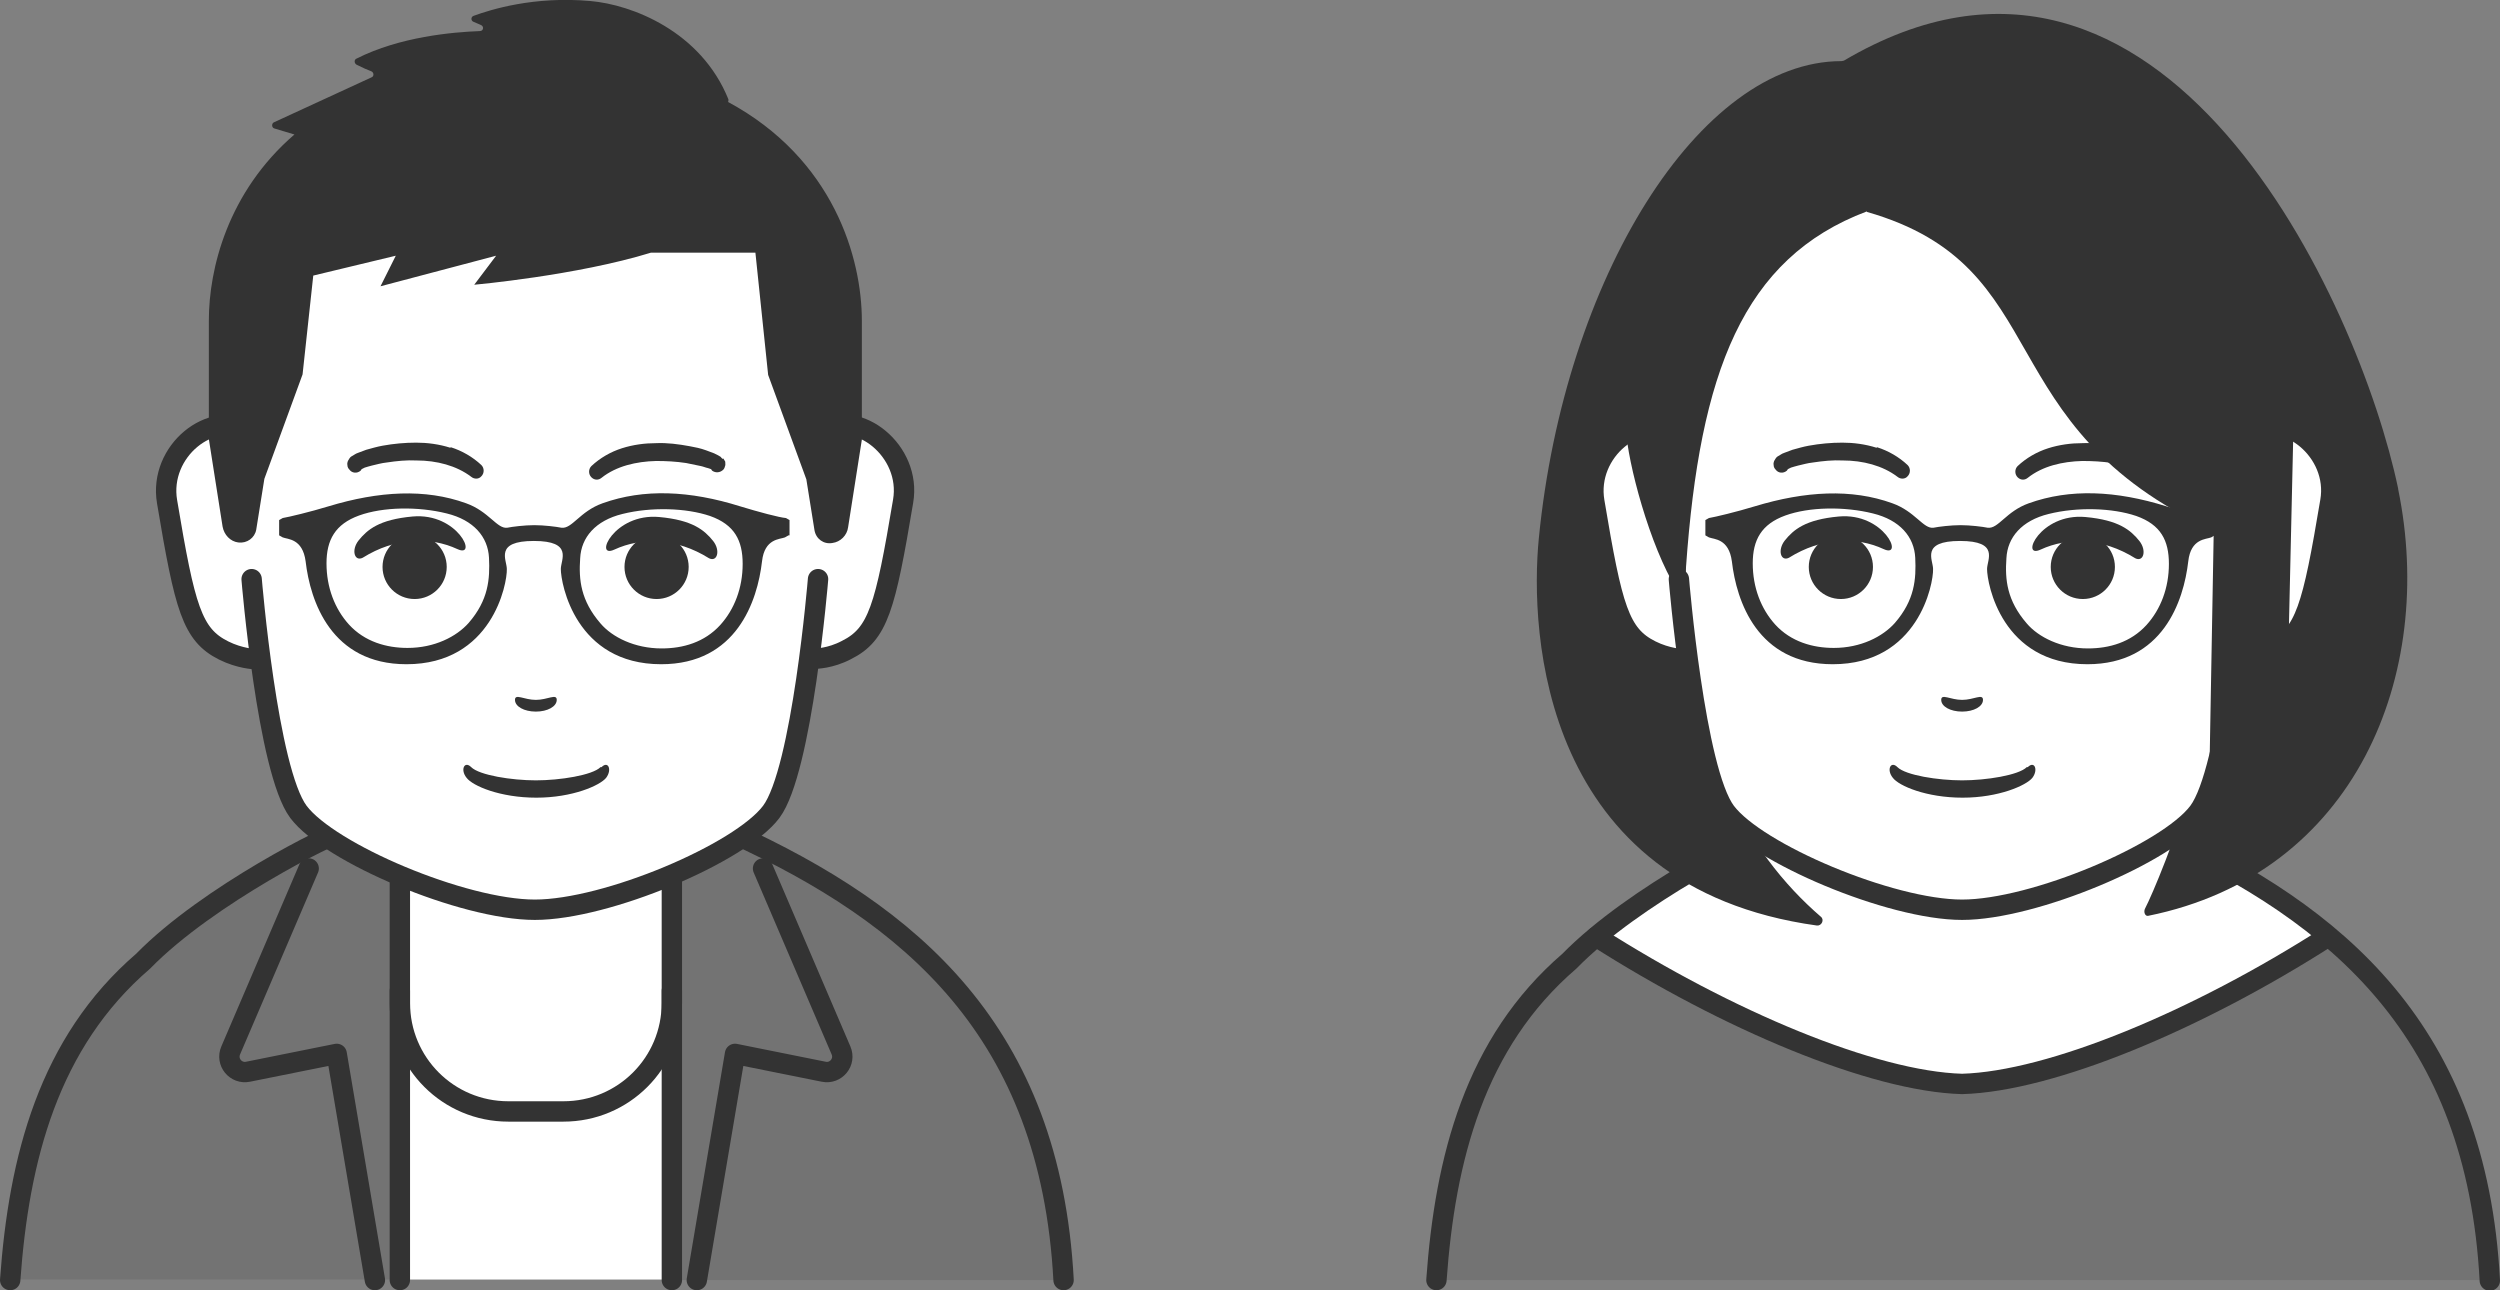 <?xml version="1.0" encoding="UTF-8"?>
<svg id="b" data-name="レイヤー 2" xmlns="http://www.w3.org/2000/svg" viewBox="0 0 49.08 25.33">
  <rect x="0" y="0" width="49.08" height="25.33" fill="#808080" stroke="none"/>
  <defs>
    <style>
      .d {
        fill: #fff;
      }

      .e {
        fill: #737373;
      }

      .f {
        fill: #333;
      }

      .g {
        fill: none;
        stroke: #333;
        stroke-linecap: round;
        stroke-linejoin: round;
        stroke-width: .4px;
      }
    </style>
  </defs>
  <g id="c" data-name="レイヤー 1">
    <g>
      <g>
        <g>
          <path class="e" d="m28.2,25.13c.17-2.38.75-4.66,2.61-6.26,1.28-1.31,3.75-2.53,3.85-2.51.91-.49,1.03-.54,3.86-.58,2.84.04,2.96.09,3.87.58,3.49,1.6,6.23,3.88,6.49,8.77"/>
          <path class="d" d="m42.38,16.35c-.91-.49-1.03-.54-3.87-.58-2.84.04-2.96.09-3.86.58-.08-.01-1.98.91-3.31,2.02h0c2.56,1.65,5.43,2.85,7.18,2.9,1.75-.05,4.61-1.25,7.18-2.89v-.02c-.96-.81-2.09-1.45-3.31-2.01Z"/>
          <path class="g" d="m28.2,25.13c.17-2.38.75-4.66,2.61-6.26,1.28-1.31,3.75-2.53,3.85-2.51.91-.49,1.03-.54,3.86-.58,2.84.04,2.96.09,3.87.58,3.5,1.6,6.23,3.88,6.49,8.78"/>
          <path class="g" d="m45.7,18.39c-2.56,1.64-5.43,2.84-7.18,2.89-1.75-.05-4.61-1.25-7.18-2.89"/>
        </g>
        <path class="f" d="m47.08,9.59c-.76-3.64-4.61-12.1-10.88-8.4-.01,0-.03.01-.05.01-2.79,0-5.44,4.27-5.94,9.37-.18,1.84.04,6.85,5.46,7.6.09.01.15-.11.08-.17-1.44-1.24-2.83-3.47-2.61-7.44h10.72c.09,2.95-1.46,6.72-1.75,7.28-.03.06,0,.15.06.14,4.07-.82,5.66-4.74,4.91-8.38Z"/>
        <g>
          <path class="d" d="m44.13,8.46h-.05c-.22-3.39-1.85-6.1-5.56-6.1s-5.34,2.71-5.56,6.1h-.05c-.73-.43-1.78.39-1.61,1.39.35,2.09.49,2.61,1.11,2.92.32.16.61.17.61.17h.06l-.02-.65c.13,1.17.41,3.09.83,3.64.61.81,3.23,1.92,4.64,1.92s4.03-1.11,4.64-1.92c.42-.55.69-2.48.83-3.64l-.02.65h.06s.29,0,.61-.17c.62-.31.76-.83,1.11-2.92.17-.99-.89-1.82-1.61-1.39Z"/>
          <path class="g" d="m43.97,12.93h.06s.29,0,.61-.17c.62-.31.76-.83,1.11-2.92.17-.99-.89-1.82-1.61-1.39h-.05"/>
          <path class="g" d="m32.96,8.46h-.05c-.73-.43-1.78.39-1.61,1.39.35,2.09.49,2.61,1.11,2.92.32.16.61.17.61.17h.06"/>
          <path class="g" d="m44.08,9.3v-.84c-.22-3.39-1.85-6.1-5.56-6.1s-5.34,2.71-5.56,6.1v.84"/>
          <path class="g" d="m44.08,11.37s-.31,3.76-.92,4.57-3.23,1.92-4.64,1.92c-1.41,0-4.03-1.11-4.64-1.92s-.92-4.57-.92-4.57"/>
          <g>
            <path class="f" d="m38.93,13.74c0,.13-.18.23-.41.23s-.41-.1-.41-.23.18,0,.41,0,.41-.13.41,0Z"/>
            <path class="f" d="m39.79,15.06c-.16.16-.8.26-1.27.26s-1.11-.1-1.27-.26c-.13-.13-.22.05-.09.21.12.16.66.39,1.37.39s1.25-.24,1.37-.39c.12-.16.04-.34-.09-.21Z"/>
            <g>
              <g>
                <path class="f" d="m35.12,10.95c.64-.4,1.32-.42,1.86-.17.41.19.01-.72-.88-.64-.66.06-.89.26-1.06.47-.15.19-.08.42.08.34Z"/>
                <circle class="f" cx="36.14" cy="11.13" r=".63"/>
              </g>
              <g>
                <path class="f" d="m41.92,10.96c-.64-.4-1.32-.42-1.86-.17-.41.19-.01-.72.88-.64.66.06.89.26,1.06.47.15.19.08.42-.08.34Z"/>
                <circle class="f" cx="40.89" cy="11.13" r=".63"/>
              </g>
              <path class="f" d="m36.84,8.79c-.22-.07-.45-.1-.67-.1-.22,0-.44.02-.66.06-.11.02-.21.05-.32.08-.05.02-.11.04-.16.06-.03.01-.05.02-.08.04l-.05.03s-.02.01-.04.04l-.03.05s-.02.05-.01.08c0,.04.02.07.04.09.05.07.15.08.22.02l.02-.03h0s.06-.03.06-.03c.04-.01.09-.03.14-.04.09-.02.19-.05.29-.06.2-.03.39-.05.59-.04.39,0,.78.1,1.07.32h0c.06.05.15.05.2-.01.06-.06.06-.16,0-.22-.17-.16-.38-.28-.6-.35Z"/>
              <path class="f" d="m42.19,9.01s-.03-.02-.04-.04l-.05-.03s-.06-.03-.08-.04c-.05-.02-.11-.04-.16-.06-.11-.04-.21-.06-.32-.08-.22-.04-.44-.07-.66-.06-.22,0-.45.03-.67.1-.22.07-.43.19-.6.35-.06.06-.06.16,0,.22.06.06.14.06.2.01h0c.29-.23.68-.32,1.07-.33.2,0,.39.01.59.04.1.02.2.04.29.06.05.01.09.03.14.04l.06.02h0s.02.03.02.03c.07.05.16.04.22-.02.02-.02.03-.05.04-.09,0-.03,0-.08-.01-.08l-.03-.05Z"/>
            </g>
          </g>
          <path class="f" d="m43.5,10.51v-.3s-.07-.04-.07-.04c-.13-.01-.54-.12-.9-.23-.99-.31-1.89-.35-2.7-.06-.45.16-.6.51-.81.48-.1-.02-.34-.05-.53-.05s-.43.03-.53.05c-.2.03-.36-.32-.81-.48-.8-.29-1.71-.24-2.7.06-.36.11-.78.21-.9.23l-.07.04v.3s.07.04.07.04c.1.04.39.02.45.47.09.78.5,2.02,1.98,2.02,1.68,0,1.98-1.58,1.97-1.87,0-.18-.25-.55.53-.55s.53.37.53.55c0,.29.29,1.87,1.97,1.87,1.48,0,1.89-1.24,1.98-2.02.05-.45.35-.43.45-.47l.07-.04Zm-6.3,1.72c-.24.27-.67.49-1.2.49-.41,0-.84-.12-1.15-.46-.28-.31-.44-.73-.44-1.2,0-.46.17-.77.64-.94.47-.17,1.16-.18,1.72-.04.53.13.81.46.83.87.02.42-.01.83-.4,1.28Zm4.94.04c-.31.34-.73.46-1.15.46-.53,0-.97-.22-1.2-.49-.39-.45-.43-.86-.4-1.28.02-.41.3-.74.83-.87.56-.14,1.25-.12,1.72.04.48.17.64.48.64.94,0,.47-.16.89-.44,1.2Z"/>
        </g>
        <path class="f" d="m36.65,4.15c-2.44.92-3.28,3.17-3.55,6.98-.01.18,0,.43.02.72-.55-.63-1.04-2.26-1.17-3.14l-.02-.54c.26-3.99,2.18-7.19,6.55-7.19s6.29,3.2,6.55,7.19l-.12,5.27c-.14,1.04-.91,2.01-.91,2.01h-.63s.09-5.03.09-5.03c-4.49-2.07-3.04-5.18-6.81-6.26Z"/>
      </g>
      <g>
        <g>
          <g>
            <path class="e" d="m6.66,16.35c-.1-.01-2.57,1.2-3.85,2.51-1.86,1.6-2.44,3.88-2.61,6.26h7.65s0-9.22,0-9.22c-.48.08-.74.21-1.19.45Z"/>
            <rect class="d" x="7.85" y="16.88" width="5.34" height="8.24"/>
            <path class="e" d="m20.88,25.13c-.26-4.9-3-7.18-6.49-8.78-.45-.24-.71-.38-1.2-.45v9.23h7.69Z"/>
          </g>
          <g>
            <path class="g" d="m.2,25.13c.17-2.38.75-4.66,2.61-6.26,1.28-1.31,3.75-2.53,3.85-2.51.91-.49,1.03-.54,3.86-.58,2.84.04,2.96.09,3.87.58,3.49,1.6,6.23,3.88,6.49,8.77"/>
            <line class="g" x1="13.19" y1="25.13" x2="13.19" y2="19.45"/>
            <path class="g" d="m13.19,16.88v2.81c0,1.18-.95,2.13-2.13,2.13h-1.08c-1.18,0-2.13-.95-2.13-2.13v-2.81"/>
            <path class="g" d="m13.68,25.13l.75-4.44,1.74.35c.24.05.44-.19.34-.42l-1.53-3.57"/>
            <line class="g" x1="7.85" y1="25.13" x2="7.85" y2="19.45"/>
            <path class="g" d="m7.36,25.13l-.75-4.44-1.74.35c-.24.05-.44-.19-.34-.42l1.53-3.57"/>
          </g>
        </g>
        <g>
          <path class="d" d="m16.11,8.46h-.05c-.22-3.39-1.85-6.1-5.56-6.1s-5.34,2.71-5.56,6.1h-.05c-.73-.43-1.78.39-1.61,1.39.35,2.09.49,2.61,1.11,2.92.32.16.61.17.61.17h.06l-.02-.65c.13,1.17.41,3.09.83,3.64.61.81,3.23,1.92,4.64,1.92s4.03-1.11,4.64-1.92c.42-.55.69-2.48.83-3.64l-.02.65h.06s.29,0,.61-.17c.62-.31.76-.83,1.11-2.92.17-.99-.89-1.82-1.61-1.39Z"/>
          <g>
            <path class="g" d="m15.95,12.93h.06s.29,0,.61-.17c.62-.31.76-.83,1.11-2.92.17-.99-.89-1.82-1.61-1.39h-.05"/>
            <path class="g" d="m4.94,8.46h-.05c-.73-.43-1.78.39-1.61,1.39.35,2.09.49,2.61,1.11,2.92.32.16.61.17.61.17h.06"/>
            <path class="g" d="m16.06,9.3v-.84c-.22-3.39-1.85-6.1-5.56-6.1s-5.34,2.71-5.56,6.1v.84"/>
            <path class="g" d="m16.06,11.37s-.31,3.76-.92,4.57-3.23,1.92-4.64,1.92c-1.41,0-4.03-1.11-4.64-1.92s-.92-4.57-.92-4.57"/>
          </g>
          <g>
            <path class="f" d="m10.93,13.74c0,.13-.18.23-.41.23s-.41-.1-.41-.23.18,0,.41,0,.41-.13.41,0Z"/>
            <path class="f" d="m11.79,15.06c-.16.16-.8.26-1.27.26s-1.11-.1-1.27-.26c-.13-.13-.22.05-.09.21.12.16.66.39,1.37.39s1.25-.24,1.37-.39c.12-.16.04-.34-.09-.21Z"/>
            <g>
              <g>
                <path class="f" d="m7.12,10.95c.64-.4,1.32-.42,1.86-.17.41.19.01-.72-.88-.64-.66.06-.89.26-1.06.47-.15.19-.08.42.08.34Z"/>
                <circle class="f" cx="8.14" cy="11.13" r=".63"/>
              </g>
              <g>
                <path class="f" d="m13.92,10.96c-.64-.4-1.32-.42-1.86-.17-.41.19-.01-.72.88-.64.66.06.89.26,1.06.47.15.19.08.42-.08.34Z"/>
                <circle class="f" cx="12.89" cy="11.13" r=".63"/>
              </g>
              <path class="f" d="m8.84,8.79c-.22-.07-.45-.1-.67-.1-.22,0-.44.02-.66.06-.11.02-.21.05-.32.08-.05.02-.11.04-.16.06-.03.01-.05.02-.08.04l-.05.03s-.02.01-.04.04l-.03.05s-.02.05-.01.08c0,.04.02.07.04.09.05.07.15.08.22.02l.02-.03h0s.06-.03.06-.03c.04-.01.09-.03.14-.04.09-.02.19-.05.29-.06.2-.03.39-.05.59-.04.39,0,.78.1,1.07.32h0c.06.05.15.05.2-.01.06-.06.06-.16,0-.22-.17-.16-.38-.28-.6-.35Z"/>
              <path class="f" d="m14.19,9.01s-.03-.02-.04-.04l-.05-.03s-.06-.03-.08-.04c-.05-.02-.11-.04-.16-.06-.11-.04-.21-.06-.32-.08-.22-.04-.44-.07-.66-.06-.22,0-.45.03-.67.1-.22.07-.43.19-.6.35-.06.06-.06.16,0,.22.06.06.14.06.2.01h0c.29-.23.68-.32,1.07-.33.2,0,.39.01.59.04.1.02.2.04.29.06.05.01.09.03.14.04l.06.02h0s.02.03.02.03c.07.05.16.04.22-.02.02-.02.03-.05.04-.09,0-.03,0-.08-.01-.08l-.03-.05Z"/>
            </g>
          </g>
          <path class="f" d="m15.5,10.51v-.3s-.07-.04-.07-.04c-.13-.01-.54-.12-.9-.23-.99-.31-1.89-.35-2.7-.06-.45.16-.6.51-.81.48-.1-.02-.34-.05-.53-.05s-.43.03-.53.05c-.2.03-.36-.32-.81-.48-.8-.29-1.71-.24-2.7.06-.36.11-.78.21-.9.23l-.07.04v.3s.07.04.07.04c.1.04.39.02.45.47.09.78.5,2.02,1.98,2.02,1.68,0,1.98-1.58,1.97-1.87,0-.18-.25-.55.53-.55s.53.37.53.55c0,.29.29,1.87,1.97,1.87,1.48,0,1.89-1.24,1.98-2.02.05-.45.35-.43.45-.47l.07-.04Zm-6.3,1.72c-.24.27-.67.49-1.2.49-.41,0-.84-.12-1.15-.46-.28-.31-.44-.73-.44-1.2,0-.46.17-.77.64-.94.47-.17,1.16-.18,1.72-.04.53.13.81.46.83.87.02.42-.01.83-.4,1.28Zm4.94.04c-.31.34-.73.46-1.15.46-.53,0-.97-.22-1.2-.49-.39-.45-.43-.86-.4-1.28.02-.41.3-.74.83-.87.56-.14,1.25-.12,1.72.04.48.17.64.48.64.94,0,.47-.16.89-.44,1.2Z"/>
        </g>
        <path class="f" d="m14.3,1.99v-.04C13.76.61,12.4.09,11.59.02c-1.11-.1-1.96.17-2.29.29-.06.02-.06.1,0,.12l.14.06c.07.03.05.12-.02.12-.53.02-1.57.11-2.42.54-.05.02-.05.09,0,.12.12.06.21.1.29.13.05.02.06.1,0,.12l-1.91.88c-.05.02-.05.1,0,.12l.4.12c-1.31,1.13-1.68,2.64-1.68,3.65v2.33l.27,1.72c.03.16.15.29.31.31.17.02.32-.09.35-.25l.16-1,.75-2.05.21-1.94,1.62-.39-.3.6,2.27-.6-.43.57s2.01-.18,3.47-.63h2.05l.25,2.4.75,2.05.16,1c.03.17.18.28.35.25.16-.02.29-.15.31-.31l.27-1.72v-2.33c0-1.23-.55-3.18-2.63-4.3Z"/>
      </g>
    </g>
  </g>
</svg>